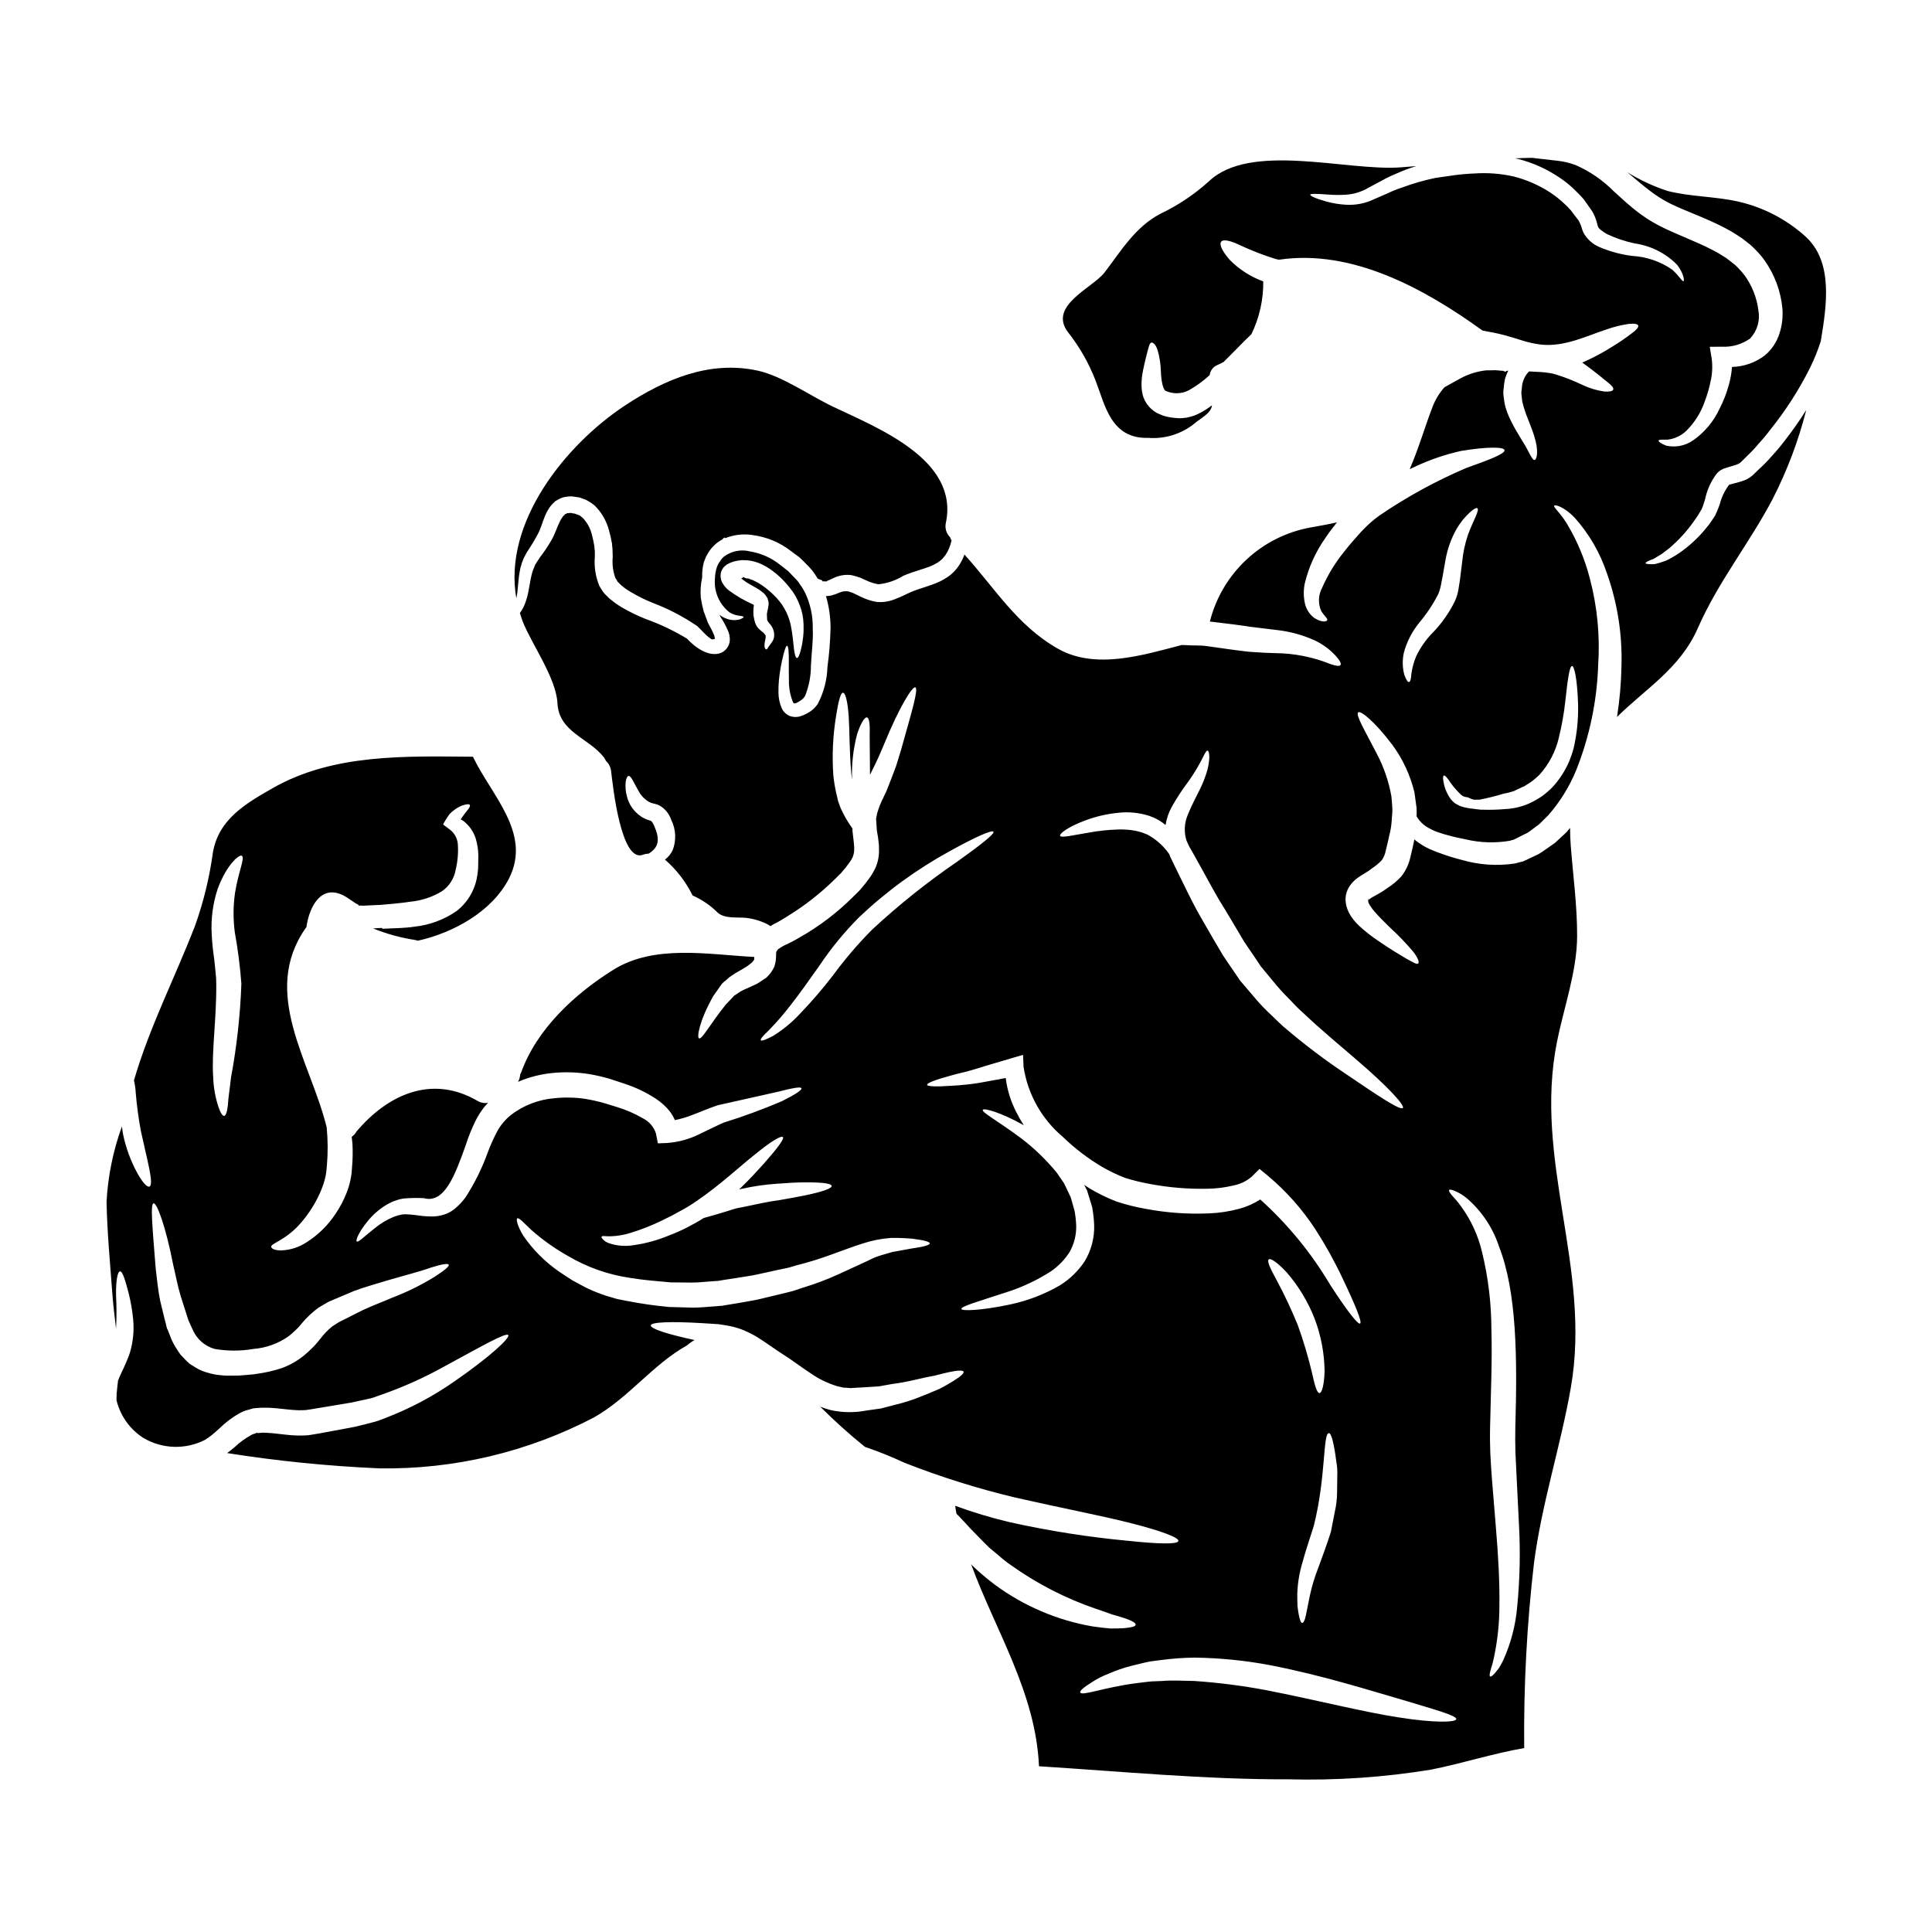 <?xml version="1.0" encoding="UTF-8"?>
<!-- Uploaded to: SVG Repo, www.svgrepo.com, Generator: SVG Repo Mixer Tools -->
<svg fill="#000000" width="800px" height="800px" version="1.1" viewBox="144 144 512 512" xmlns="http://www.w3.org/2000/svg">
 <g>
  <path d="m281.92 294.48c0.219-0.883 0.512-1.746 0.879-2.578 0.367-0.68 0.707-1.391 1.18-2.098 0.922-1.379 1.773-2.809 2.551-4.277 0.734-1.305 1.18-3.086 1.969-4.957 0.203-0.516 0.457-1.008 0.762-1.473 0.305-0.562 0.688-1.078 1.133-1.531l0.734-0.734c0.312-0.168 0.652-0.367 0.965-0.539l0.004-0.004c0.641-0.371 1.359-0.594 2.098-0.648 0.672-0.129 1.363-0.129 2.039 0l0.965 0.141 0.223 0.027h0.059l0.25 0.086 0.113 0.027 0.344 0.141 0.734 0.254 0.004 0.004c0.293 0.09 0.57 0.223 0.824 0.395 0.66 0.355 1.281 0.777 1.852 1.262 1.809 1.793 3.106 4.035 3.766 6.492 0.312 1.133 0.594 2.266 0.789 3.43l0.027 0.113 0.027 0.285v0.195l0.055 0.395 0.059 0.824 0.055 1.871v-0.004c-0.184 1.879 0.047 3.773 0.684 5.555 0.094 0.18 0.207 0.348 0.336 0.504l0.141 0.285 0.086 0.113h-0.055l1.18 1.18 1.105 0.852c0.395 0.25 0.879 0.535 1.305 0.82h0.004c1.84 1.098 3.762 2.055 5.75 2.859 4.148 1.57 8.102 3.621 11.773 6.113l0.082 0.059 0.059 0.055c1.305 1.246 2.066 2.18 2.977 2.891 1.047 0.789 0.789 0.594 1.641 0.453h0.039c-0.047-0.297-0.113-0.59-0.199-0.879-0.426-1.055-0.93-2.074-1.5-3.059l-0.109-0.227-0.113-0.223-0.004-0.055-0.059-0.082-0.141-0.426-0.312-0.824-0.594-1.617v0.004c-0.309-1.168-0.555-2.352-0.734-3.543-0.16-1.797-0.035-3.602 0.363-5.359-0.047-1.344 0.098-2.688 0.426-3.992l0.457-1.18 0.055-0.141c0.027-0.086-0.055 0.082 0.086-0.199l0.027-0.055 0.141-0.227 0.254-0.453 0.004-0.008c0.422-0.77 0.953-1.473 1.574-2.094 0.641-0.668 1.387-1.223 2.207-1.645 0.395-0.426 0.652-0.621 0.789-0.566 0.027 0.027 0.027 0.113 0.055 0.168 2.289-0.93 4.785-1.223 7.227-0.848 3.762 0.477 7.328 1.969 10.312 4.309 0.707 0.508 1.418 1.047 2.125 1.574 0.734 0.648 1.445 1.418 2.18 2.152 0.738 0.715 1.398 1.508 1.969 2.363 0.227 0.395 0.512 0.789 0.762 1.18 0.285 0.109 0.566 0.223 0.883 0.34l0.285 0.113 0.055 0.312 0.055-0.086 0.789 0.031c0.371 0.109 0.254-0.113 0.371-0.113 0-0.027 0.109-0.027 0.312-0.141 0.312-0.113 0.852-0.371 1.387-0.625l-0.004-0.004c1.465-0.711 3.106-0.984 4.723-0.789 0.801 0.176 1.59 0.402 2.359 0.68 0.566 0.25 1.18 0.535 1.758 0.789h0.004c0.977 0.461 2.016 0.785 3.086 0.965 2.352-0.25 4.617-1.023 6.633-2.269 2.949-1.273 5.781-1.844 7.82-2.805 0.48-0.285 0.992-0.508 1.418-0.789h-0.004c0.398-0.289 0.777-0.602 1.137-0.934 0.254-0.395 0.648-0.734 0.852-1.105h-0.004c0.32-0.484 0.598-0.996 0.82-1.527 0.305-0.707 0.543-1.438 0.707-2.188-0.164-0.266-0.297-0.551-0.395-0.848-1.023-1.008-1.445-2.484-1.105-3.883 3.457-16.66-17.91-24.988-29.98-30.746-6.062-2.891-13.43-8.102-19.859-9.516-12.781-2.805-24.707 2.293-35.305 9.293-15.695 10.398-32.242 30.941-28.703 51.004 0.57-2.406 0.344-4.699 1.098-8.047z"/>
  <path d="m622.38 206.59c-5.043-4.523-11.16-7.684-17.766-9.18-6.231-1.391-12.52-1.246-18.699-2.805-3.754-1.238-7.352-2.91-10.711-4.988l0.426 0.34c1.816 1.531 3.57 3.035 5.383 4.422 1.762 1.387 3.66 2.594 5.668 3.602 4.305 2.094 9.234 3.711 14.336 6.371 1.027 0.523 2.031 1.102 3.004 1.73l1.531 0.992c0.48 0.34 0.824 0.648 1.246 0.961l1.215 0.965c0.68 0.621 0.938 0.906 1.418 1.391 0.824 0.844 1.586 1.754 2.266 2.719 2.602 3.703 4.203 8.02 4.648 12.523 0.199 2.277-0.062 4.57-0.766 6.742-0.711 2.269-2.059 4.285-3.883 5.809-2.504 1.914-5.547 2.984-8.695 3.059-0.121 1.621-0.406 3.227-0.852 4.793-0.59 2.164-1.406 4.266-2.438 6.262-1.551 3.363-3.965 6.258-6.996 8.387-2.078 1.449-4.668 1.965-7.141 1.418-1.445-0.539-2.07-1.105-2.043-1.336 0.059-0.312 0.938-0.25 2.383-0.25 1.844-0.223 3.574-1.023 4.93-2.297 2.203-2.172 3.879-4.816 4.902-7.738 0.691-1.812 1.234-3.68 1.617-5.582 0.43-1.938 0.512-3.934 0.25-5.902l-0.508-3.09 3.312-0.027h0.004c2.652 0.121 5.269-0.656 7.422-2.211 1.852-2.008 2.648-4.769 2.152-7.453-0.426-3.336-1.684-6.512-3.652-9.238-0.52-0.672-1.078-1.316-1.672-1.926-0.254-0.25-0.734-0.707-0.789-0.789l-1.215-0.965c-0.395-0.285-0.824-0.648-1.18-0.906l-1.133-0.707h-0.004c-0.781-0.512-1.594-0.977-2.434-1.391-4.394-2.32-9.379-4.023-14.109-6.43h-0.004c-2.394-1.234-4.656-2.715-6.742-4.422-2.012-1.613-3.769-3.285-5.469-4.816h0.004c-2.836-2.859-6.184-5.168-9.863-6.801-1.629-0.648-3.344-1.062-5.086-1.234-1.898-0.227-3.738-0.426-5.469-0.625-0.395-0.055-0.738-0.082-1.105-0.141-1.531 0.031-3.062 0.059-4.59 0.141 0.25 0.059 0.508 0.086 0.762 0.141h0.004c3.902 0.988 7.606 2.644 10.949 4.891 1.656 1.078 3.188 2.344 4.562 3.766 0.691 0.656 1.348 1.348 1.969 2.07l1.617 2.293v0.004c0.293 0.398 0.57 0.812 0.82 1.242 0.195 0.426 0.34 0.652 0.566 1.219 0.453 1.105 0.566 2.012 0.734 2.383 0.141 0.594 1.102 1.305 2.465 2.094h0.004c2.324 1.086 4.769 1.906 7.281 2.438 4.266 0.609 8.219 2.598 11.246 5.668 1.898 2.496 1.898 4.277 1.699 4.328-0.395 0.168-1.078-1.336-3.031-3.062h0.004c-3.133-2.16-6.801-3.414-10.602-3.625-2.961-0.375-5.859-1.156-8.609-2.324-1.852-0.766-3.383-2.144-4.332-3.91-0.453-1.105-0.566-1.844-0.789-2.211h0.004c-0.145-0.352-0.316-0.691-0.512-1.02-0.055-0.082-0.426-0.535-0.621-0.789-0.453-0.625-0.906-1.219-1.391-1.844v0.004c-0.527-0.598-1.086-1.164-1.672-1.699-1.168-1.109-2.426-2.117-3.769-3.004-2.973-1.938-6.246-3.375-9.688-4.25-3.457-0.781-7.008-1.047-10.543-0.789-1.699 0.059-3.598 0.227-5.242 0.457-1.645 0.227-3.312 0.48-4.93 0.707h0.004c-2.992 0.617-5.926 1.457-8.785 2.519-1.352 0.43-2.664 0.957-3.938 1.574-1.242 0.539-2.465 1.078-3.625 1.574-2.285 1.094-4.812 1.59-7.34 1.445-1.812-0.094-3.609-0.387-5.356-0.879-2.805-0.789-4.223-1.477-4.168-1.785 0.055-0.312 1.699-0.254 4.481-0.055 1.656 0.148 3.324 0.164 4.988 0.055 2.066-0.129 4.074-0.742 5.863-1.789 1.133-0.621 2.32-1.242 3.543-1.898v0.004c1.289-0.727 2.621-1.371 3.996-1.926 1.699-0.773 3.449-1.434 5.242-1.969l-4.25 0.34c-14.281 1.02-39.781-6.828-50.805 3.769h-0.004c-3.84 3.461-8.164 6.344-12.836 8.559-6.691 3.57-10.285 9.719-14.734 15.527-3.172 4.137-15.129 8.812-9.609 15.926h0.004c3.012 3.832 5.438 8.09 7.199 12.633 2.578 6.66 4.082 15.555 14.023 15.273 4.402 0.324 8.762-1.031 12.203-3.797 1.727-1.504 4.422-2.691 4.648-4.844-0.957 0.734-1.973 1.395-3.035 1.969-0.512 0.273-1.039 0.52-1.574 0.734-0.668 0.227-1.348 0.418-2.039 0.566l-1.305 0.141-0.539 0.027h-0.195l-0.371-0.027-0.762-0.059c-1.059-0.09-2.102-0.289-3.117-0.594-0.566-0.223-1.105-0.453-1.645-0.707-0.547-0.316-1.059-0.684-1.527-1.105-0.914-0.836-1.613-1.875-2.043-3.031-0.305-0.934-0.477-1.906-0.508-2.891-0.039-1.426 0.094-2.852 0.391-4.25 0.48-2.363 0.934-4.109 1.242-5.242 0.312-1.133 0.512-2.125 1.023-2.152 0.426-0.027 1.047 0.453 1.555 1.871l0.004-0.004c0.559 1.891 0.867 3.844 0.91 5.812 0.082 2.238 0.508 4.988 1.418 5.184h-0.004c1.938 0.828 4.141 0.746 6.008-0.227 1.988-1.121 3.836-2.473 5.512-4.023 0.156-1.246 0.996-2.297 2.18-2.723 0.508-0.223 1.02-0.48 1.5-0.734 1.273-1.273 2.469-2.465 3.488-3.512 1.613-1.645 2.918-2.977 3.883-3.852h-0.004c2.125-4.359 3.203-9.152 3.148-14.004-3.379-1.23-6.438-3.203-8.953-5.777-1.898-2.211-2.754-3.969-2.207-4.723s2.465-0.312 5.117 0.961h-0.004c3.023 1.406 6.141 2.609 9.32 3.602 0.285 0.082 0.594 0.141 0.879 0.195 19.469-2.891 38.621 7.707 53.977 18.785 1.785 0.312 3.769 0.68 5.668 1.18 0.789 0.227 1.613 0.457 2.465 0.707s1.699 0.512 2.551 0.789v0.004c1.543 0.48 3.121 0.82 4.723 1.02 6.348 0.707 12.441-2.41 17.32-3.969 1.938-0.699 3.941-1.199 5.981-1.5 1.473-0.141 2.363-0.031 2.519 0.426s-0.395 1.102-1.574 1.969h-0.004c-1.562 1.211-3.188 2.336-4.871 3.367-2.559 1.648-5.238 3.098-8.02 4.332-0.117 0.055-0.242 0.105-0.367 0.141 0.965 0.676 1.844 1.332 2.578 1.898 1.902 1.445 3.117 2.496 4.195 3.34 1.078 0.848 1.613 1.477 1.445 1.93-0.168 0.453-0.965 0.594-2.363 0.512-1.961-0.281-3.871-0.855-5.664-1.699-2.305-1.098-4.68-2.035-7.113-2.809-0.637-0.211-1.297-0.355-1.965-0.426l-0.992-0.141-1.078-0.086-3.086-0.168c-0.543 0.488-0.977 1.086-1.277 1.754l-0.254 0.598-0.285 0.934c-0.082 0.496-0.141 1-0.168 1.504-0.109 0.539-0.121 1.098-0.027 1.641 0.082 0.539 0.082 1.078 0.195 1.617 0.254 1.098 0.574 2.176 0.965 3.227 0.762 2.07 1.672 4.109 2.207 5.922 1.246 3.938 0.652 6.121 0.113 6.262-0.707 0.195-1.473-2.211-3.199-4.902-0.91-1.527-2.043-3.254-3.176-5.582v0.004c-0.605-1.238-1.098-2.527-1.473-3.856-0.168-0.754-0.293-1.523-0.371-2.293-0.137-0.797-0.137-1.613 0-2.41 0.051-0.859 0.176-1.711 0.371-2.551l0.34-0.961 0.484-1.105-0.426 0.055-0.312 0.227c-0.059 0-0.68-0.254-0.68-0.254-0.824 0-1.754-0.195-2.41-0.141-0.652 0.055-1.332 0-1.969 0.027h0.004c-2.328 0.238-4.59 0.922-6.66 2.012-1.812 0.965-3.312 1.871-4.477 2.496-1.32 1.492-2.367 3.211-3.09 5.07-2.125 5.512-3.738 11.195-6.094 16.605 0.566-0.254 1.105-0.539 1.645-0.762v-0.004c3.82-1.777 7.82-3.137 11.934-4.055 7.055-1.18 11.414-1.074 11.559-0.223 0.141 0.961-3.914 2.519-10.203 4.758-8.031 3.43-15.707 7.633-22.922 12.551-1.824 1.316-3.504 2.816-5.016 4.477-1.574 1.73-3.059 3.461-4.394 5.16h0.004c-2.352 2.902-4.305 6.106-5.809 9.523-1.031 1.898-1.125 4.168-0.254 6.144 0.734 1.273 1.871 2.066 1.574 2.492-0.168 0.312-1.305 0.707-3.43-0.648-1.223-0.926-2.082-2.25-2.434-3.742-0.422-1.812-0.43-3.695-0.031-5.512 1.039-4.234 2.852-8.238 5.356-11.809 0.938-1.418 2.012-2.832 3.148-4.25-2.238 0.508-4.59 0.934-7.027 1.359-6.367 1.156-12.27 4.125-16.996 8.547s-8.082 10.109-9.664 16.387h0.113c1.969 0.227 3.996 0.484 6.062 0.738l3.117 0.426c0.965 0.141 1.898 0.312 2.863 0.395 1.957 0.227 3.828 0.457 5.609 0.68h-0.004c3.445 0.383 6.812 1.297 9.973 2.723 2.137 0.992 4.051 2.398 5.641 4.137 1.047 1.18 1.504 2.012 1.246 2.41-0.254 0.398-1.18 0.254-2.691-0.254l0.004-0.004c-4.68-1.879-9.668-2.859-14.707-2.891-1.785-0.027-3.684-0.141-5.727-0.285-0.988-0.027-2.066-0.195-3.113-0.312-1.047-0.113-2.016-0.254-3.035-0.395-2.066-0.285-4.109-0.566-6.062-0.852s-3.543-0.113-5.242-0.254c-0.512-0.027-0.965-0.055-1.473-0.055-10.539 2.754-22.98 6.602-32.871 0.965-10.824-6.148-16.715-16.094-24.766-24.965l-0.086 0.344h0.004c-0.246 0.625-0.543 1.234-0.879 1.816-0.801 1.453-1.914 2.707-3.258 3.68-0.656 0.445-1.34 0.852-2.039 1.219-2.863 1.363-5.582 1.898-7.902 2.918-1.336 0.566-2.438 1.219-3.996 1.785-1.609 0.703-3.371 0.988-5.117 0.824-1.551-0.277-3.051-0.781-4.453-1.504-0.594-0.285-1.18-0.566-1.754-0.852-0.34-0.141-0.824-0.254-1.219-0.426h-0.004c-0.785-0.133-1.59-0.031-2.32 0.285-0.609 0.27-1.234 0.496-1.871 0.68-0.574 0.191-1.18 0.277-1.785 0.258 0.812 2.75 1.223 5.602 1.219 8.469-0.078 3.461-0.352 6.914-0.82 10.344-0.105 3.402-0.977 6.734-2.551 9.746-0.539 0.824-1.242 1.531-2.066 2.07-0.684 0.453-1.414 0.824-2.184 1.105-1.016 0.406-2.144 0.426-3.176 0.055-0.98-0.402-1.766-1.176-2.18-2.152-0.535-1.273-0.816-2.641-0.824-4.023-0.02-1.094 0.02-2.191 0.117-3.285 0.168-1.688 0.434-3.359 0.785-5.019 0.594-2.719 1.074-4.137 1.359-4.137 0.371 0.031 0.512 1.617 0.484 4.328 0 1.359-0.031 3.004 0.027 4.898v0.004c-0.027 1.941 0.328 3.867 1.047 5.668 0.195 0.34 0.371 0.426 0.395 0.395 0.238-0.02 0.469-0.086 0.68-0.199 0.48-0.238 0.934-0.523 1.359-0.852 0.336-0.273 0.617-0.609 0.82-0.992 1.016-2.543 1.535-5.254 1.531-7.988 0.141-3.371 0.648-6.547 0.48-9.887v-0.004c0.066-3.281-0.641-6.535-2.066-9.492-0.355-0.73-0.781-1.422-1.273-2.066-0.418-0.68-0.922-1.301-1.504-1.844-0.539-0.566-1.047-1.133-1.613-1.699-0.707-0.539-1.418-1.105-2.098-1.645h-0.004c-2.332-1.891-5.113-3.137-8.074-3.625-2.394-0.609-4.938-0.098-6.914 1.391-0.398 0.348-0.742 0.758-1.02 1.215l-0.285 0.426-0.141 0.199c-0.031 0.082-0.371 0.789-0.371 0.789h0.004c-0.344 1.023-0.535 2.09-0.566 3.172-0.312 3.445 1.137 6.812 3.852 8.953 1.969 1.219 3.738 0.789 3.738 1.246 0.031 0.168-0.34 0.371-1.02 0.621l0.004 0.004c-1.164 0.309-2.394 0.238-3.512-0.199-0.668-0.23-1.293-0.574-1.844-1.02 0.027 0.055 0.195 0.453 0.195 0.453h0.004c0.031 0.07 0.07 0.137 0.113 0.199 0.73 1.105 1.367 2.269 1.895 3.484 0.398 0.863 0.574 1.809 0.512 2.758-0.133 1.363-0.973 2.559-2.211 3.148-3.172 1.363-6.969-1.359-9.055-3.652-0.031 0-0.031-0.031-0.059-0.059h0.004c-3.465-2.102-7.129-3.848-10.941-5.211-2.211-0.875-4.352-1.918-6.402-3.117-0.535-0.344-1.074-0.652-1.613-1.051l-1.672-1.305-1.242-1.246-0.059-0.082-0.195-0.227-0.227-0.312-0.312-0.48c-0.195-0.344-0.426-0.652-0.594-0.992h-0.004c-0.992-2.434-1.398-5.062-1.184-7.68v-1.445l-0.141-1.445c-0.16-0.984-0.367-1.957-0.625-2.922-0.387-1.652-1.199-3.18-2.363-4.418-0.254-0.312-0.453-0.312-0.625-0.539-0.141-0.137-0.316-0.234-0.508-0.285l-0.707-0.254-0.34-0.141h-0.113l-0.512-0.082v-0.004c-0.301-0.102-0.625-0.117-0.934-0.055-0.254 0.027-0.539 0-0.68 0.168v0.004c-0.102 0.047-0.203 0.082-0.312 0.109l-0.285 0.316v-0.004c-0.254 0.195-0.457 0.449-0.598 0.738-0.223 0.309-0.41 0.641-0.566 0.992-0.762 1.531-1.242 3.285-2.293 5.043-0.871 1.492-1.836 2.93-2.891 4.305-0.453 0.625-0.852 1.336-1.273 1.969-0.223 0.426-0.453 1.18-0.707 1.73-0.762 2.406-0.965 5.609-1.727 7.762h-0.004c-0.344 1.203-0.902 2.336-1.645 3.344 0.227 0.738 0.426 1.477 0.707 2.184 2.363 6.035 8.871 14.988 9.238 21.73 0.395 7.707 8.246 9.156 12.301 14.34 0.207 0.309 0.398 0.629 0.566 0.961 0.773 0.723 1.258 1.703 1.359 2.758 0.453 3.797 2.606 24.34 8.441 22.102 0.48-0.184 0.988-0.277 1.504-0.285 2.363-1.5 3.199-3.34 1.574-7.086-0.184-0.547-0.461-1.055-0.824-1.504 0-0.027-0.223-0.082-0.34-0.168l-0.789-0.254c-0.367-0.141-0.762-0.34-1.102-0.508h0.004c-0.254-0.125-0.492-0.281-0.707-0.457-1.82-1.258-3.102-3.148-3.602-5.301-0.34-1.273-0.438-2.598-0.285-3.906 0.172-0.879 0.426-1.363 0.738-1.418 0.676-0.086 1.359 1.781 2.688 4.051h0.004c0.625 1.191 1.582 2.172 2.754 2.832 0.191 0.109 0.391 0.203 0.594 0.285 0.117 0 0.234 0.031 0.34 0.086l0.707 0.168c0.41 0.102 0.809 0.254 1.184 0.453 1.43 0.836 2.508 2.168 3.031 3.742 1.25 2.488 1.402 5.383 0.426 7.988-0.469 1.016-1.18 1.902-2.07 2.578 3.047 2.644 5.535 5.871 7.312 9.492 2.496 1.105 4.766 2.66 6.691 4.59 1.902 1.617 5.019 1.133 7.34 1.336h0.004c2.055 0.223 4.059 0.816 5.902 1.754 0.246 0.137 0.48 0.289 0.707 0.453 0.285-0.168 0.566-0.34 0.824-0.508 1.191-0.586 2.344-1.242 3.457-1.969 0.031-0.027 0.254-0.168 0.254-0.168 4.582-2.801 8.82-6.125 12.637-9.906l1.02-1.02 0.512-0.48 0.086-0.113 0.223-0.285c0.621-0.664 1.188-1.375 1.699-2.125 0.438-0.547 0.812-1.148 1.109-1.781 0.199-0.527 0.324-1.082 0.363-1.648v-1.02l-0.109-1.246-0.344-2.977v-0.621c-1.23-1.699-2.285-3.523-3.148-5.438-0.254-0.652-0.453-1.246-0.68-1.898l-0.508-2.211c-0.336-1.508-0.582-3.031-0.734-4.562-0.367-5.203-0.129-10.434 0.707-15.582 0.594-3.824 1.18-6.297 1.844-6.297 0.66 0 1.27 2.41 1.527 6.402 0.254 3.996 0.172 9.352 0.68 15.02 0.086 0.566 0.141 1.105 0.195 1.641v-0.141c-0.129-4.012 0.32-8.02 1.336-11.898 0.965-3.004 2.039-4.648 2.633-4.481 0.68 0.199 0.789 2.098 0.707 4.988 0.027 2.664 0.059 6.262 0.086 10.234 0.082-0.195 0.195-0.395 0.285-0.594 0.68-1.363 1.332-2.691 1.926-3.996 0.594-1.305 1.078-2.496 1.574-3.656 3.914-9.578 7.477-15.387 8.246-14.93 0.852 0.48-0.965 6.43-3.824 16.629-0.395 1.305-0.789 2.637-1.242 4.055-0.484 1.359-1.023 2.719-1.574 4.164-0.285 0.707-0.566 1.445-0.852 2.18l-0.223 0.539-0.34 0.707-0.512 1.078-0.004 0.004c-0.648 1.297-1.176 2.652-1.574 4.047-0.035 0.258-0.082 0.512-0.141 0.766-0.027 0.316-0.199 0.426-0.113 0.938 0.055 0.852 0.113 1.672 0.168 2.523v0.168l0.059 0.34 0.109 0.68c0.086 0.48 0.172 0.906 0.227 1.445l0.168 1.531 0.027 1.754h0.004c-0.027 1.332-0.293 2.644-0.785 3.883-0.48 1.125-1.09 2.191-1.816 3.176-0.613 0.863-1.27 1.695-1.969 2.488l-0.621 0.734-0.539 0.539-1.133 1.105v0.004c-4.238 4.238-9.035 7.879-14.254 10.824-1.25 0.75-2.547 1.422-3.879 2.012-0.457 0.238-0.902 0.5-1.332 0.785-0.199 0.141-0.141 0.141-0.285 0.168-0.141 0.027-0.371 0.48-0.539 0.68-0.027 0-0.086 0.055-0.113 0.312v0.004c0.004 0.738-0.035 1.473-0.113 2.207-0.078 0.535-0.211 1.062-0.395 1.574-0.27 0.562-0.582 1.102-0.934 1.617l-0.621 0.707-0.172 0.168v0.004c-0.098 0.117-0.199 0.23-0.312 0.34l-0.195 0.141-0.484 0.312c-0.621 0.426-1.242 0.852-1.871 1.219-0.566 0.254-1.133 0.539-1.699 0.789-1.133 0.535-1.699 0.707-2.606 1.215-0.453 0.285-0.879 0.594-1.332 0.879l-0.316 0.227-0.109 0.055-0.395 0.453-1.816 1.902c-4.25 5.324-6.297 9.32-7.086 8.922-0.566-0.25 0.031-4.562 3.824-11.25 0.566-0.789 1.133-1.613 1.758-2.492l0.48-0.652 0.055-0.082 0.285-0.285 0.172-0.168 0.312-0.227c0.367-0.34 0.789-0.707 1.18-1.047l0.008-0.004c1.035-0.738 2.113-1.41 3.234-2.012 0.453-0.285 0.934-0.566 1.418-0.852l1.105-0.852 0.25-0.199c0.027-0.027 0.594-0.762 0.594-0.762s-0.055-0.059-0.055-0.086 0.027-0.141 0.027-0.254v-0.34c-12.352-0.652-26.52-3.402-37.426 3.457-10.176 6.375-20.203 15.641-24.34 27.16-0.086 0.195-0.168 0.34-0.254 0.508l-0.004-0.004c-0.035 0.691-0.227 1.367-0.566 1.969 2.852-1.223 5.867-2.004 8.953-2.32 3.371-0.355 6.773-0.25 10.117 0.309 1.621 0.285 3.231 0.656 4.816 1.105 1.418 0.453 2.828 0.879 4.277 1.391 2.949 0.957 5.762 2.301 8.359 3.996 1.406 0.918 2.66 2.055 3.711 3.367 0.527 0.715 0.973 1.488 1.332 2.301 1.52-0.301 3.008-0.738 4.449-1.309 2.238-0.82 4.449-1.812 6.769-2.578l0.141-0.055c6.773-1.504 12.273-2.754 16.066-3.598 3.738-0.965 5.922-1.363 6.121-0.91 0.195 0.453-1.641 1.672-5.242 3.461-5.039 2.148-10.184 4.039-15.414 5.664-1.898 0.824-3.996 1.93-6.375 3.035-2.703 1.348-5.644 2.152-8.66 2.359l-2.363 0.086-0.512-2.609 0.004 0.004c-0.562-1.754-1.809-3.207-3.457-4.023-2.203-1.285-4.555-2.305-7-3.031-1.305-0.426-2.691-0.824-4.109-1.246-1.242-0.312-2.606-0.621-3.969-0.852h0.004c-2.766-0.422-5.574-0.488-8.355-0.199-4.203 0.34-8.219 1.883-11.562 4.449-0.742 0.605-1.426 1.277-2.043 2.012-0.605 0.715-1.133 1.496-1.574 2.32-0.98 1.84-1.832 3.742-2.551 5.695-1.469 4.055-3.379 7.93-5.695 11.566-0.641 0.926-1.379 1.781-2.207 2.547-0.469 0.465-0.98 0.883-1.531 1.246-0.594 0.395-0.879 0.453-1.305 0.707v0.004c-1.133 0.473-2.34 0.738-3.566 0.785-0.957 0.023-1.914-0.016-2.863-0.113-1.727-0.227-3.172-0.426-4.328-0.453-0.574-0.031-1.145 0.023-1.699 0.168l-0.512 0.113v0.004c-0.059 0.008-0.113 0.027-0.168 0.055l-0.199 0.059-0.762 0.25h-0.004c-1.898 0.785-3.668 1.855-5.242 3.176-2.754 2.152-4.164 3.684-4.59 3.371-0.312-0.223 0.34-2.234 2.777-5.242 1.5-1.891 3.344-3.481 5.441-4.672l1.02-0.512 0.285-0.141 0.312-0.113 0.512-0.168-0.004-0.004c0.801-0.309 1.641-0.496 2.492-0.566 1.648-0.129 3.309-0.148 4.961-0.055 5.512 1.527 8.301-6.297 11.137-14.195l-0.004-0.004c0.711-2.215 1.586-4.375 2.621-6.457 0.625-1.207 1.355-2.352 2.18-3.43 0.34-0.395 0.68-0.789 1.047-1.18-0.965 0.16-1.961-0.027-2.801-0.535-12.07-7.004-23.719-1.699-32.047 8.133-0.309 0.562-0.746 1.047-1.273 1.414 0.055 0.566 0.141 1.102 0.195 1.699v0.004c0.121 2.152 0.082 4.309-0.113 6.457l-0.113 1.531c-0.109 0.82-0.223 1.273-0.34 1.926-0.242 1.133-0.582 2.242-1.02 3.312-0.77 1.957-1.758 3.82-2.949 5.555-1.953 2.949-4.5 5.457-7.477 7.367-2.055 1.391-4.465 2.168-6.945 2.242-1.727 0-2.496-0.512-2.578-0.938s0.879-0.906 2.098-1.613c1.66-0.945 3.195-2.098 4.562-3.43 2.004-2.055 3.719-4.371 5.098-6.883 0.812-1.461 1.496-2.988 2.043-4.562 0.27-0.789 0.484-1.594 0.648-2.41l0.172-1.105 0.141-1.531h0.004c0.293-3.387 0.273-6.789-0.059-10.172-4.305-17.457-17.625-35.645-5.512-52.844 0.027-0.059 0.082-0.086 0.141-0.141 0.055-0.395 0.109-0.734 0.195-1.18 1.133-5.586 4.535-10.457 10.426-6.801 1.133 0.707 2.18 1.5 2.949 1.926 0.027-0.48 0.027-0.707 0.027 0 0.086 0.031 0.195 0.113 0.227 0.113 0.109 0.059 0.109-0.027 0 0.254h0.004c0.168-0.039 0.336-0.07 0.508-0.086 0.555 0.074 1.117 0.074 1.672 0l3.684-0.168c2.66-0.223 5.352-0.453 7.961-0.852h0.004c2.926-0.293 5.75-1.234 8.266-2.758 1.945-1.344 3.262-3.418 3.652-5.75 0.543-2.281 0.727-4.633 0.539-6.969-0.199-1.539-1.043-2.922-2.324-3.801l-1.574-1.18 0.594-1.051c0.371-0.621 0.762-1.18 1.133-1.699h0.004c0.371-0.398 0.777-0.758 1.219-1.074 0.637-0.48 1.332-0.875 2.066-1.184 1.18-0.395 1.871-0.453 2.07-0.168s-0.172 0.91-0.938 1.785c-0.395 0.566-0.992 1.273-1.473 2.039 0.633 0.32 1.195 0.754 1.672 1.277 1.078 1.074 1.875 2.398 2.324 3.852 0.434 1.465 0.664 2.981 0.68 4.508 0 0.734-0.031 1.5-0.031 2.266l-0.027 1.074c-0.027 0.227 0 0.227-0.055 0.652l-0.086 0.621v0.004c-0.41 3.969-2.418 7.598-5.566 10.047-3.301 2.281-7.117 3.699-11.105 4.137-3.004 0.453-5.836 0.395-8.5 0.566l-0.168-0.227c-0.824 0-1.531 0.086-2.32 0.141h-0.004c3.535 1.434 7.223 2.449 10.992 3.031 0.297 0.051 0.59 0.117 0.879 0.203 9.352-2.07 19.68-7.738 24.141-16.531 6.039-11.957-4.644-21.875-9.578-32.215-17.91-0.141-36.977-0.824-52.957 8.266-7.172 4.078-14.426 8.246-15.953 17.086v-0.004c-0.902 6.617-2.484 13.121-4.723 19.41-5.324 13.777-12.098 26.891-16.203 41.027 0.262 1.109 0.422 2.234 0.48 3.371 0.277 3.352 0.727 6.688 1.344 9.992 1.645 7.68 3.574 14.227 2.266 14.766-0.621 0.227-1.812-1.105-3.172-3.516h0.004c-1.77-3.231-3.051-6.707-3.801-10.312-0.141-0.707-0.223-1.418-0.312-2.125h0.004c-2.336 6.43-3.711 13.172-4.078 20.008 0.168 8.074 0.934 16.137 1.527 24.195 0.227 3.117 0.625 6.262 0.992 9.406 0.156-2.957 0.156-5.914 0-8.871-0.055-3.91 0.395-6.234 1.051-6.316s1.387 2.293 2.32 5.902v0.004c0.551 2.227 0.941 4.488 1.16 6.773 0.289 2.973 0 5.977-0.848 8.84-1.074 3.199-2.363 5.324-3.172 7.477-0.059 0.512-0.086 1.051-0.168 1.574h-0.004c-0.152 1.156-0.23 2.324-0.227 3.488 0.027 0.195 0.086 0.367 0.141 0.594 1.07 3.891 3.531 7.25 6.918 9.449 4.996 2.992 11.184 3.207 16.375 0.566 0.602-0.375 1.18-0.777 1.738-1.215 0.648-0.539 1.332-1.105 2.066-1.785 1.609-1.598 3.43-2.973 5.41-4.086 0.602-0.336 1.238-0.602 1.902-0.789l1.02-0.285 0.508-0.141 0.113-0.059 0.426-0.031 0.195-0.027 1.574-0.113h1.93c2.465 0.113 4.562 0.457 6.547 0.598v-0.004c0.922 0.086 1.848 0.105 2.773 0.055 0.43-0.004 0.855-0.051 1.273-0.141l0.625-0.086 0.82-0.141c2.07-0.34 4.137-0.676 6.152-1.02l3.004-0.508 0.734-0.113c0.027 0 0.426-0.086 0.621-0.141l1.445-0.312c0.965-0.227 1.93-0.426 2.863-0.625 0.934-0.199 1.672-0.566 2.496-0.82 6.078-2.09 11.961-4.723 17.566-7.871 9.891-5.352 16.066-8.922 16.605-8.105 0.48 0.707-4.648 5.586-14.137 12.16h-0.004c-5.652 3.969-11.773 7.231-18.219 9.715-0.938 0.34-1.93 0.789-2.894 1.047-0.906 0.227-1.871 0.484-2.801 0.734l-1.445 0.344-0.824 0.223-0.734 0.141c-0.992 0.172-1.969 0.371-3.004 0.566-2.016 0.371-4.055 0.738-6.121 1.133l-1.73 0.285v0.004c-0.625 0.117-1.258 0.195-1.895 0.227-1.23 0.055-2.461 0.035-3.684-0.055-2.32-0.199-4.477-0.539-6.231-0.625l-1.219-0.055-1.574 0.113-0.086-0.141-0.195 0.141-0.48 0.168-0.004 0.004c-0.336 0.066-0.656 0.199-0.938 0.391-1.535 0.848-2.953 1.883-4.223 3.086-0.621 0.539-1.359 1.105-2.066 1.645 13.359 2.113 26.832 3.465 40.348 4.051 19.797 0.312 39.355-4.336 56.898-13.516 9.18-5.211 15.609-14.051 24.621-19.07 0.613-0.547 1.289-1.02 2.008-1.418-7.281-1.574-11.703-3.004-11.613-3.883 0.086-0.879 5.156-1.074 13.207-0.621 0.992 0.055 2.039 0.113 3.148 0.195 0.535 0.027 1.102 0.086 1.668 0.113 0.652 0.086 1.309 0.195 1.969 0.312v0.004c1.383 0.211 2.742 0.562 4.051 1.051 1.375 0.531 2.699 1.176 3.965 1.926 2.523 1.531 4.676 3.203 7.004 4.676 0.621 0.395 1.242 0.824 1.898 1.246 0.594 0.426 1.18 0.852 1.816 1.273 1.215 0.879 2.465 1.727 3.652 2.519l-0.004 0.004c2.141 1.492 4.5 2.641 7 3.398 0.566 0.141 1.133 0.254 1.699 0.395 0.594 0.027 1.18 0.055 1.727 0.113l0.426 0.027 0.059-0.055h0.254l1.02-0.059c0.68-0.027 1.332-0.082 2.012-0.113l3.883-0.25c1.16-0.199 2.293-0.395 3.375-0.598l-0.004-0.004c2.078-0.27 4.141-0.648 6.176-1.129 1.93-0.457 3.656-0.824 5.215-1.105 1.531-0.395 2.863-0.734 3.969-0.965 2.207-0.453 3.543-0.512 3.711-0.086 0.168 0.426-0.789 1.273-2.754 2.496-0.992 0.621-2.207 1.332-3.652 2.066-1.504 0.652-3.231 1.363-5.156 2.125-2.125 0.855-4.312 1.547-6.547 2.07-1.219 0.34-2.496 0.648-3.797 0.992-1.246 0.168-2.523 0.34-3.824 0.539-3.102 0.605-6.293 0.578-9.383-0.09-0.984-0.238-1.949-0.551-2.887-0.934 3.762 3.754 7.715 7.309 11.844 10.652 3.578 1.215 7.086 2.625 10.512 4.223 9.586 3.766 19.426 6.852 29.441 9.238 11.844 2.691 22.828 4.785 30.699 6.797 7.871 2.012 12.594 3.797 12.438 4.676-0.168 0.938-5.242 0.824-13.289-0.027h0.004c-10.547-0.984-21.023-2.633-31.367-4.93-4.922-1.156-9.766-2.613-14.508-4.359 0.113 0.68 0.195 1.391 0.34 2.098 1.309 1.305 2.523 2.66 3.887 4.137 1.613 1.613 3.086 3.199 4.785 4.844 0.91 0.734 1.816 1.5 2.754 2.293 0.906 0.824 1.871 1.582 2.887 2.269 6.973 4.992 14.637 8.934 22.75 11.699 1.574 0.508 2.949 1.02 4.223 1.473 1.336 0.371 2.465 0.707 3.402 1.02 1.871 0.652 2.863 1.219 2.805 1.699-0.055 0.48-1.18 0.734-3.148 0.906-0.965 0.059-2.184 0.086-3.543 0.086-1.418-0.113-3.035-0.312-4.816-0.566-9.281-1.621-18.066-5.363-25.668-10.938-2.156-1.609-4.211-3.348-6.148-5.211-0.109-0.09-0.203-0.195-0.285-0.309 6.516 17.734 17.113 33.973 17.992 53.531 21.961 1.391 43.977 3.516 65.992 3.461v-0.004c12.66 0.34 25.328-0.512 37.828-2.551 8.328-1.645 16.379-4.277 24.762-5.727-0.164-16.426 0.707-32.848 2.609-49.16 2.094-15.867 7.055-30.855 9.773-46.496 5.473-31.594-10-60.012-3.68-91.578 1.812-9.008 5.297-18.699 5.324-27.91 0.027-8.133-1.078-16.035-1.699-24.141-0.113-1.574-0.168-3.09-0.168-4.562-0.344 0.367-0.652 0.789-0.992 1.18-1.02 0.938-2.012 1.871-2.977 2.754-1.18 0.852-2.32 1.645-3.488 2.441-0.52 0.375-1.078 0.688-1.668 0.934l-1.574 0.734-0.789 0.395-0.395 0.168-0.195 0.086-0.086 0.055-0.285 0.113c-0.055 0.027-2.18 0.566-2.18 0.566v0.004c-4.719 0.707-9.531 0.375-14.109-0.965-2-0.504-3.973-1.117-5.906-1.84-0.992-0.312-1.754-0.707-2.606-1.047-0.969-0.434-1.891-0.961-2.754-1.574-0.449-0.293-0.875-0.613-1.273-0.965-0.027 0.141-0.059 0.312-0.086 0.484-0.285 1.305-0.566 2.719-0.965 4.246-0.406 1.836-1.215 3.559-2.363 5.047-1.109 1.211-2.379 2.269-3.769 3.148l-0.82 0.566c-0.324 0.234-0.668 0.453-1.02 0.648-0.652 0.395-1.273 0.707-1.758 0.992-1.02 0.484-1.418 1.078-1.305 0.789 0.027-0.113-0.113-0.371-0.113 0.113l-0.027 0.453c0.055 0.195 0.113 0.312 0.141 0.453v-0.004c0.434 0.781 0.945 1.512 1.531 2.184 1.273 1.477 2.691 2.863 3.996 4.137 2.191 2 4.254 4.141 6.176 6.402 1.418 1.758 1.758 3.004 1.391 3.258-0.371 0.254-1.391-0.34-3.117-1.305-1.754-1.047-4.328-2.551-7.449-4.723l-0.004 0.004c-1.781-1.191-3.469-2.519-5.047-3.969-4.59-4.277-5.215-9.805 0.453-13.316 0.539-0.344 1.078-0.652 1.613-0.992 0.227-0.141 0.453-0.285 0.652-0.426l0.789-0.594c0.906-0.598 1.738-1.301 2.484-2.09 0.52-0.758 0.875-1.617 1.047-2.523 0.312-1.18 0.594-2.519 0.906-3.91v0.004c0.328-1.234 0.547-2.496 0.652-3.769 0.027-1.133 0.227-2.234 0.195-3.34-0.031-1.105-0.168-2.238-0.25-3.312v-0.004c-0.688-3.949-1.988-7.762-3.856-11.309-3.285-6.375-5.754-10.426-4.934-11.02 0.652-0.484 4.328 2.383 8.98 8.559l0.004-0.004c2.797 3.785 4.805 8.09 5.906 12.668 0.172 1.359 0.371 2.754 0.566 4.164 0.031 0.707 0.031 1.445 0 2.18 0.762 1.305 1.871 2.375 3.203 3.09 0.621 0.352 1.266 0.664 1.926 0.938 0.852 0.25 1.758 0.621 2.578 0.82 1.672 0.484 3.488 0.91 5.383 1.273 3.793 0.883 7.719 1.008 11.562 0.367l1.18-0.34 1.332-0.68 1.574-0.789-0.004 0.004c0.508-0.207 0.984-0.492 1.406-0.84l2.383-1.781c0.789-0.789 1.574-1.574 2.363-2.328h-0.004c3.121-3.559 5.629-7.606 7.426-11.984 3.516-8.832 5.481-18.207 5.809-27.711 0.527-7.766-0.215-15.566-2.207-23.09-1.309-5.082-3.344-9.949-6.039-14.453-1.926-3.148-3.652-4.359-3.398-4.816 0.141-0.367 2.578 0.199 5.441 3.203 3.793 4.246 6.684 9.219 8.496 14.617 2.824 7.934 4.144 16.32 3.887 24.738-0.082 4.496-0.477 8.984-1.18 13.43 7.652-7.566 16.773-12.891 21.453-23.617 5.356-12.203 13.602-22.383 19.777-34.113h-0.004c3.852-7.512 6.844-15.434 8.926-23.617-1.762 2.797-3.66 5.504-5.691 8.105-1.047 1.387-2.164 2.723-3.348 3.996-1.082 1.266-2.246 2.457-3.484 3.57-0.566 0.566-1.133 1.105-1.699 1.645-0.844 0.734-1.84 1.273-2.918 1.574-0.852 0.285-1.672 0.48-2.32 0.648-0.371 0.086-0.625 0.172-0.852 0.227-0.027 0.027-0.086 0.027-0.141 0.055l-0.004 0.004c-1.164 1.535-2 3.289-2.465 5.16-0.172 0.48-0.395 1.074-0.625 1.641-0.113 0.285-0.223 0.48-0.34 0.734l-0.141 0.344-0.086 0.168-0.141 0.285-0.055 0.082c-0.625 0.883-1.18 1.816-1.844 2.582-2.156 2.766-4.723 5.176-7.617 7.156-1.102 0.742-2.254 1.398-3.453 1.969-0.969 0.355-1.949 0.656-2.949 0.902-1.527 0.059-2.363-0.027-2.406-0.254-0.043-0.227 0.707-0.648 2.152-1.16 0.594-0.367 1.332-0.824 2.207-1.332 0.789-0.68 1.816-1.273 2.777-2.238h0.004c2.383-2.148 4.484-4.586 6.262-7.254 0.566-0.734 0.961-1.574 1.473-2.363l0.055-0.141 0.141-0.371c0.109-0.227 0.195-0.465 0.258-0.707 0.141-0.426 0.285-0.879 0.426-1.332 0.5-2.43 1.523-4.723 3.004-6.719 0.289-0.367 0.633-0.691 1.02-0.961l0.84-0.449c0.457-0.168 0.91-0.312 1.309-0.426 0.762-0.227 1.445-0.395 2.039-0.625v-0.004c0.426-0.117 0.828-0.32 1.18-0.594 0.566-0.566 1.133-1.105 1.699-1.672 1.145-1.09 2.223-2.242 3.231-3.457 1.086-1.172 2.106-2.402 3.059-3.684 4.027-5.019 7.516-10.449 10.402-16.203 1.152-2.332 2.129-4.746 2.918-7.227 0-0.086 0.027-0.168 0.027-0.254 1.414-8.727 3.426-20.746-4.215-27.488zm-279.62 92.289c0.539 0.312 1.051 0.594 1.574 0.879 0.613 0.336 1.191 0.73 1.73 1.18 0.371 0.266 0.688 0.605 0.934 0.992 0.156 0.215 0.301 0.441 0.426 0.68 0.09 0.297 0.168 0.602 0.227 0.906 0.078 0.441 0.059 0.898-0.059 1.332-0.031 0.277-0.09 0.551-0.168 0.82-0.141 0.512-0.082 0.652-0.195 0.992 0 0.395 0.055 0.938 0.055 1.363-0.027 0.285 0.086 0.594 0.707 1.305v-0.004c0.684 0.742 1.098 1.688 1.18 2.691-0.027-0.055-0.027-0.141-0.055-0.195 0.156 0.852-0.062 1.727-0.594 2.41-0.285 0.367-0.512 0.707-0.707 0.992-0.344 0.367-0.484 0.934-0.707 0.879-0.223-0.055-0.539-0.254-0.512-1.219l-0.004-0.004c0.039-0.469 0.117-0.934 0.23-1.391 0.051-0.223 0.078-0.449 0.082-0.676 0.031-0.086-0.027-0.141 0-0.227v-0.004c0-0.012-0.012-0.027-0.027-0.027 0.027 0 0.059-0.027 0.113-0.027l-0.195-0.227c-0.211-0.383-0.516-0.703-0.883-0.938-0.367-0.301-0.715-0.621-1.047-0.961-0.453-0.562-0.762-1.223-0.906-1.93-0.086-0.453-0.199-0.879-0.285-1.418l0.004 0.004c-0.039-0.656-0.027-1.316 0.027-1.969 0.043-0.27 0.07-0.543 0.082-0.82-0.027 0.027-0.027 0-0.055 0.027s-0.027-0.055-0.227-0.141h-0.004c-2.238-0.996-4.367-2.234-6.344-3.684-0.754-0.59-1.371-1.332-1.816-2.18-0.391-0.801-0.492-1.715-0.281-2.578 0.145-0.496 0.387-0.961 0.707-1.363 0.273-0.277 0.566-0.531 0.879-0.762 0.867-0.5 1.816-0.84 2.805-0.992l0.594-0.086 0.312-0.055h0.113l0.344-0.027 0.109 0.027 1.051 0.027v-0.004c1.34 0.117 2.644 0.473 3.856 1.051 1.023 0.492 2 1.078 2.914 1.758 1.652 1.234 3.137 2.68 4.414 4.297 0.633 0.766 1.199 1.578 1.695 2.438 0.418 0.777 0.789 1.582 1.105 2.41 0.609 1.582 0.945 3.262 0.992 4.957 0.094 2.254-0.133 4.504-0.68 6.691-0.367 1.5-0.734 2.32-1.074 2.293-0.34-0.027-0.594-0.879-0.789-2.41-0.191-1.531-0.312-3.711-0.82-6.148l0.004 0.004c-0.262-1.254-0.672-2.473-1.223-3.629-0.344-0.676-0.719-1.332-1.133-1.969-0.445-0.621-0.93-1.215-1.445-1.781-1.148-1.242-2.43-2.356-3.824-3.316-0.684-0.484-1.414-0.902-2.18-1.246-0.301-0.168-0.629-0.293-0.965-0.371-0.316-0.18-0.684-0.258-1.047-0.223l-0.879-0.395-0.031 0.141-0.055 0.113-0.195 0.055-0.199 0.055-0.004 0.004c0.73 0.609 1.516 1.152 2.348 1.621zm-141.08 80.688c2.41-6.547 5.809-9.234 6.402-8.781 0.91 0.566-0.906 4.164-1.816 9.945h0.004c-0.477 3.402-0.496 6.852-0.055 10.258 0.82 4.527 1.406 9.098 1.754 13.688-0.297 8.355-1.219 16.68-2.754 24.902-0.312 2.922-0.734 5.41-0.824 7.285-0.195 1.781-0.539 2.828-0.992 2.863-0.453 0.031-1.02-0.883-1.574-2.578-0.805-2.516-1.25-5.129-1.332-7.769-0.457-6.574 0.906-15.473 0.82-24.535 0.012-1.098-0.055-2.195-0.195-3.285-0.141-1.133-0.168-2.012-0.34-3.316v-0.004c-0.34-2.254-0.57-4.519-0.68-6.797-0.215-4.019 0.32-8.043 1.582-11.867zm57.609 102.73h-0.004c-3.602 2.227-7.406 4.106-11.363 5.613-2.383 1.047-4.934 1.969-7.707 3.258-1.391 0.676-2.805 1.418-4.277 2.152-0.707 0.34-1.391 0.676-2.098 1.047-0.621 0.395-1.219 0.789-1.844 1.18v0.004c-1.172 0.969-2.231 2.074-3.148 3.289l-0.879 1.074c-0.512 0.621-0.734 0.789-1.133 1.219-0.746 0.762-1.535 1.48-2.359 2.156-1.793 1.438-3.812 2.566-5.981 3.34-2.078 0.66-4.211 1.145-6.371 1.445l-0.738 0.113-0.535 0.059-0.371 0.027-1.574 0.141c-1.055 0.121-2.113 0.168-3.172 0.145-1.098 0.043-2.195 0.008-3.289-0.113-1.145-0.102-2.273-0.32-3.371-0.656-1.168-0.289-2.277-0.77-3.289-1.414l-1.531-0.961c-0.453-0.371-0.852-0.789-1.273-1.219l-1.18-1.246c-0.344-0.453-0.652-0.961-0.938-1.418v-0.004c-0.586-0.867-1.086-1.793-1.5-2.754-0.312-0.824-0.625-1.613-0.938-2.41l-0.082-0.141-0.105-0.184v-0.059l-0.027-0.082-0.086-0.312-0.141-0.652-0.34-1.273c-0.395-1.672-0.789-3.285-1.18-4.871-0.648-3.148-0.879-6.066-1.215-8.727-0.789-10.398-1.504-17.004-0.539-17.172 0.852-0.141 3.172 5.953 5.215 16.434 0.621 2.523 1.102 5.356 1.969 8.191 0.457 1.418 0.91 2.863 1.391 4.363 0.227 0.676 0.453 1.387 0.68 2.094 0.34 0.766 0.707 1.574 1.078 2.363l-0.004-0.008c1.066 2.512 3.211 4.406 5.832 5.156 3.394 0.582 6.867 0.582 10.262 0 3.352-0.258 6.57-1.414 9.32-3.34 0.648-0.5 1.262-1.043 1.844-1.621 0.254-0.254 0.734-0.68 0.789-0.762l0.883-1.051h-0.004c1.312-1.57 2.812-2.973 4.465-4.184 0.852-0.508 1.699-1.02 2.551-1.5 0.852-0.371 1.641-0.707 2.465-1.051 1.531-0.652 3.004-1.273 4.422-1.871 2.949-1.105 5.902-1.871 8.5-2.691 5.016-1.473 9.098-2.492 11.809-3.484 2.773-0.879 4.477-1.18 4.723-0.789 0.246 0.398-1.059 1.508-3.613 3.148zm96.699-69.625c-2.102 2.269-4.504 4.242-7.137 5.867-1.898 0.992-3.031 1.418-3.227 1.133-0.195-0.285 0.594-1.18 2.152-2.664 2.027-2.078 3.93-4.273 5.695-6.574 2.293-2.891 4.844-6.519 7.734-10.598 3.082-4.598 6.602-8.887 10.512-12.805 7.277-6.891 15.422-12.809 24.227-17.602 6.66-3.684 10.965-5.555 11.332-5.016 0.367 0.539-3.371 3.484-9.516 7.871l-0.004 0.004c-7.996 5.461-15.574 11.512-22.672 18.105-3.738 3.773-7.191 7.816-10.34 12.098-2.727 3.555-5.648 6.953-8.758 10.18zm-50.207 58.961c1.875-0.059 3.731-0.383 5.512-0.965 2.777-0.855 5.488-1.93 8.105-3.203 1.445-0.707 3.113-1.527 4.562-2.363l-0.004 0.004c1.664-0.867 3.266-1.84 4.797-2.918 6.121-4.191 11.391-9.152 15.445-12.352 4.023-3.285 6.856-4.988 7.281-4.508s-1.531 3.059-4.961 6.941c-1.816 2.012-3.996 4.422-6.633 6.938 0.227-0.055 0.426-0.082 0.625-0.141v0.004c3.059-0.695 6.168-1.148 9.293-1.359 2.863-0.227 5.41-0.371 7.539-0.371 4.277-0.027 6.969 0.254 7.055 0.938 0.082 0.68-2.465 1.531-6.691 2.438-2.125 0.426-4.594 0.906-7.34 1.363-2.805 0.34-5.723 1.047-8.812 1.668-1.047 0.254-2.125 0.344-3.117 0.68-0.992 0.34-1.969 0.621-2.918 0.906-1.758 0.539-3.43 1.023-5.016 1.449-1.477 0.961-2.894 1.695-4.277 2.438-1.66 0.855-3.367 1.613-5.117 2.266-2.934 1.211-6.008 2.047-9.152 2.492-2.219 0.387-4.504 0.203-6.633-0.539-0.598-0.211-1.137-0.562-1.574-1.02-0.285-0.312-0.395-0.539-0.312-0.68 0.125-0.355 1.156-0.047 2.344-0.105zm79.988 3.199c-1.473 0.227-3.199 0.621-5.211 0.938-0.91 0.25-1.898 0.535-2.922 0.852-1.168 0.332-2.297 0.785-3.367 1.359-2.438 1.105-5.074 2.363-7.934 3.656h-0.004c-3.109 1.43-6.32 2.641-9.602 3.625-0.883 0.285-1.758 0.566-2.637 0.879l-2.719 0.68c-1.867 0.453-3.766 0.906-5.695 1.363-1.93 0.48-3.824 0.734-5.781 1.102-0.961 0.141-1.969 0.316-2.945 0.484l-1.504 0.254-1.699 0.141c-2.125 0.141-4.25 0.395-6.297 0.367l-6.121-0.168h-0.004c-3.773-0.344-7.527-0.883-11.246-1.617-0.938-0.199-1.613-0.285-2.691-0.539-0.906-0.285-1.781-0.539-2.664-0.789l-0.004 0.004c-1.648-0.543-3.266-1.18-4.844-1.898-1.5-0.734-2.863-1.531-4.219-2.238-1.305-0.82-2.496-1.641-3.656-2.41-3.664-2.559-6.832-5.758-9.355-9.445-1.574-2.633-1.898-4.305-1.574-4.535 0.426-0.312 1.617 1.023 3.711 3.035h0.004c3.004 2.648 6.281 4.977 9.777 6.938 5.059 2.984 10.656 4.953 16.473 5.789 3.543 0.594 7.055 0.852 10.684 1.18 1.844 0.027 3.711 0.055 5.609 0.055 1.898 0 3.769-0.25 5.695-0.367l1.336-0.086 1.473-0.254c0.992-0.137 1.969-0.312 2.977-0.453 1.926-0.34 3.91-0.566 5.723-0.961 1.816-0.395 3.598-0.789 5.356-1.18 0.879-0.168 1.727-0.367 2.578-0.535 0.852-0.168 1.699-0.484 2.519-0.707l-0.004-0.004c3.152-0.781 6.254-1.738 9.297-2.859 1.418-0.512 2.801-1.023 4.137-1.504 0.734-0.254 1.473-0.512 2.152-0.762 0.68-0.25 1.332-0.426 1.969-0.652v-0.004c2.441-0.809 4.973-1.312 7.535-1.5 1.883-0.031 3.766 0.035 5.641 0.195 3.004 0.371 4.676 0.789 4.676 1.246 0 0.465-1.672 0.91-4.621 1.332zm62-10.453c-2.68-0.457-5.324-1.117-7.906-1.969-2.488-0.957-4.887-2.133-7.168-3.512-0.484-0.285-0.91-0.621-1.391-0.906 0.227 0.426 0.453 0.82 0.652 1.273l0.082 0.109 0.086 0.227 0.027 0.055v0.059l0.086 0.285 0.168 0.539 0.34 1.102 0.68 2.211 0.004 0.004c0.297 1.609 0.477 3.238 0.539 4.875 0.09 3.371-0.797 6.695-2.551 9.574-1.691 2.535-3.906 4.68-6.488 6.297-4.144 2.41-8.652 4.137-13.344 5.117-7.82 1.645-12.699 1.73-12.809 1.18-0.168-0.707 4.59-2.012 11.871-4.422v0.004c4.176-1.324 8.156-3.191 11.844-5.555 1.965-1.348 3.641-3.07 4.934-5.074 1.223-2.144 1.84-4.582 1.781-7.051-0.055-1.305-0.199-2.602-0.426-3.887-0.34-1.215-0.676-2.438-1.02-3.598-0.621-1.273-1.18-2.551-1.781-3.738-0.68-0.965-1.336-1.93-1.969-2.863v0.004c-2.785-3.391-5.953-6.445-9.445-9.098-6.121-4.562-10.43-6.828-10.121-7.512 0.199-0.512 4.535 0.539 10.855 4.082-0.715-1.117-1.371-2.273-1.969-3.457-1.465-2.828-2.414-5.894-2.805-9.055-2.492 0.48-4.844 0.906-6.91 1.273v0.004c-2.469 0.398-4.957 0.66-7.457 0.785-4.078 0.285-6.402 0.195-6.461-0.254-0.055-0.453 2.066-1.305 6.035-2.383 1.969-0.594 4.481-1.047 7.199-1.926 2.719-0.879 5.836-1.73 9.266-2.777l2.918-0.852 0.141 3.203c1.113 7.234 4.805 13.816 10.398 18.531 3.156 3.051 6.652 5.723 10.426 7.961 1.957 1.125 3.992 2.102 6.094 2.918 2.231 0.691 4.504 1.238 6.801 1.645 4.981 0.926 10.043 1.336 15.105 1.219 2.277-0.035 4.543-0.32 6.762-0.852 1.812-0.344 3.504-1.16 4.902-2.359l2.039-2.043 2.098 1.727c4.957 4.129 9.266 8.984 12.781 14.395 2.648 4.117 5.027 8.406 7.113 12.84 3.484 7.309 5.238 11.645 4.672 12.012-0.566 0.371-3.512-3.43-7.902-10.203-5.004-8.453-11.262-16.094-18.559-22.668-1.691 1.086-3.535 1.906-5.473 2.438-2.664 0.727-5.402 1.145-8.16 1.25-5.555 0.238-11.121-0.156-16.586-1.18zm41.422 93.59c0.789-2.894 1.875-6.152 2.949-9.492 3.285-12.895 2.41-24.625 4.023-24.68 0.652-0.059 1.363 2.773 1.969 7.477v0.004c0.234 1.281 0.324 2.582 0.262 3.883-0.027 1.391-0.027 2.894-0.059 4.481-0.02 1.68-0.219 3.352-0.594 4.988-0.34 1.727-0.68 3.516-1.047 5.352-1.078 3.402-2.238 6.492-3.312 9.445h-0.004c-0.945 2.391-1.691 4.856-2.238 7.363-0.453 2.238-0.824 4.055-1.078 5.328-0.254 1.273-0.621 1.969-0.961 1.969-0.34 0-0.625-0.734-0.883-2.043-0.141-0.648-0.25-1.445-0.367-2.363-0.027-0.938-0.059-2.043-0.059-3.258l0.004 0.004c0.086-2.867 0.559-5.707 1.395-8.453zm-6.883-74.742c-1.645-3.004-2.606-5.016-2.066-5.469 0.453-0.426 2.363 0.848 4.812 3.512 3.106 3.602 5.574 7.703 7.312 12.125 1.707 4.477 2.606 9.215 2.664 14.004-0.109 3.598-0.707 5.723-1.332 5.777-0.707 0.059-1.305-2.152-2.039-5.512-1.012-4.242-2.262-8.422-3.742-12.523-1.66-4.066-3.531-8.043-5.609-11.914zm47.23-23.617c1.242 0.52 2.387 1.238 3.398 2.125 3.863 3.394 6.742 7.766 8.336 12.656 4.703 11.984 4.844 29.52 4.305 47.801 0 1.133-0.027 2.238-0.027 3.344 0 1.105 0.027 2.266 0.055 3.402 0.113 2.207 0.199 4.359 0.316 6.488 0.223 4.363 0.422 8.559 0.621 12.594v-0.004c0.395 7.207 0.242 14.434-0.453 21.617-0.41 4.957-1.664 9.805-3.711 14.34-0.34 0.707-0.719 1.398-1.133 2.07-0.426 0.562-0.789 1.02-1.105 1.387-0.621 0.68-1.047 0.965-1.246 0.852-0.199-0.113-0.141-0.648 0.086-1.531 0.113-0.426 0.254-0.934 0.453-1.527 0.195-0.594 0.312-1.336 0.512-2.125v-0.004c0.953-4.527 1.43-9.148 1.414-13.777 0.082-5.902-0.285-12.988-0.965-20.941-0.312-3.996-0.68-8.188-1.02-12.523-0.172-2.18-0.316-4.449-0.426-6.769-0.031-1.133-0.059-2.266-0.086-3.43-0.027-1.16 0.027-2.363 0.027-3.543 0.199-9.324 0.594-18.023 0.344-25.871v0.004c-0.012-6.875-0.84-13.723-2.469-20.402-1.023-4.383-2.922-8.516-5.578-12.152-0.758-1.043-1.582-2.035-2.465-2.977-0.594-0.707-0.824-1.18-0.68-1.363 0.141-0.18 0.66-0.094 1.5 0.273zm0.395 139.98c-0.109 0.879-5.981 1.02-15.184-0.453-9.238-1.391-21.621-4.562-35.191-7.227-6.324-1.188-12.711-2.004-19.129-2.438-2.945-0.027-5.75-0.227-8.328 0-1.305 0.082-2.578 0.055-3.766 0.195-1.188 0.141-2.363 0.285-3.461 0.426-8.613 1.16-14.254 3.457-14.59 2.41-0.168-0.426 0.965-1.391 3.172-2.754h-0.004c1.352-0.887 2.797-1.621 4.309-2.184 1.984-0.883 4.043-1.594 6.152-2.121 1.16-0.285 2.363-0.566 3.652-0.883 1.289-0.316 2.637-0.426 4.023-0.621h-0.004c2.981-0.402 5.981-0.617 8.984-0.656 6.789 0.09 13.559 0.773 20.23 2.043 14.055 2.754 26.184 6.656 34.969 9.18 8.789 2.656 14.281 4.129 14.168 5.094zm-26.516-174.81c8.301 7.086 12.949 12.184 12.355 12.836-0.652 0.734-6.234-2.977-15.246-9.098-5.367-3.582-10.52-7.473-15.441-11.648-1.449-1.133-2.754-2.523-4.168-3.852-1.477-1.355-2.867-2.801-4.164-4.332-1.363-1.574-2.719-3.203-4.109-4.816-1.133-1.672-2.293-3.375-3.457-5.074l-0.879-1.305-0.312-0.48-0.199-0.344-0.395-0.676c-0.535-0.883-1.047-1.785-1.574-2.664-1.02-1.785-2.039-3.543-3.031-5.242-2.039-3.43-3.684-6.828-5.269-10.059-0.789-1.613-1.574-3.172-2.32-4.723-0.371-0.762-0.734-1.527-1.078-2.262-0.094-0.215-0.18-0.434-0.25-0.656-1.305-1.902-2.992-3.512-4.961-4.723-0.312-0.168-0.539-0.344-0.91-0.512l-1.215-0.48c-0.66-0.215-1.332-0.398-2.012-0.539-1.441-0.246-2.902-0.352-4.363-0.309-2.625 0.07-5.238 0.344-7.82 0.82-4.477 0.734-7.367 1.473-7.652 0.852-0.223-0.598 2.156-2.41 6.773-4.109 2.727-1.016 5.574-1.676 8.469-1.969 2.812-0.344 5.664-0.074 8.363 0.789l1.219 0.48c0.453 0.195 0.992 0.508 1.473 0.762 0.57 0.363 1.117 0.758 1.645 1.18 0.262-1.68 0.816-3.297 1.641-4.785 1.238-2.211 2.621-4.344 4.137-6.375 1.051-1.434 2.016-2.93 2.891-4.477 1.418-2.438 1.969-4.195 2.496-4.055 0.371 0.086 0.762 1.758-0.055 5.016-0.523 1.867-1.227 3.68-2.102 5.41-0.965 1.969-2.152 4.137-3.062 6.434l0.004 0.004c-0.969 2.168-1.121 4.613-0.426 6.883 0.254 0.566 0.484 1.18 0.789 1.727 0.395 0.707 0.824 1.445 1.246 2.18 0.82 1.504 1.668 3.035 2.551 4.594 1.754 3.172 3.512 6.516 5.582 9.746 0.992 1.672 2.012 3.34 3.031 5.074 0.512 0.852 1.02 1.699 1.531 2.578l0.367 0.648 0.199 0.312v0.031l0.113 0.141 0.879 1.305c1.18 1.699 2.32 3.402 3.457 5.117 1.18 1.445 2.383 2.891 3.57 4.305h-0.004c1.16 1.426 2.398 2.789 3.711 4.078 1.273 1.309 2.438 2.637 3.797 3.797 5.09 4.84 10.078 8.895 14.188 12.465zm20.074-112.92c-1.711 1.789-3.125 3.836-4.191 6.066-0.637 1.508-1.066 3.098-1.277 4.723-0.086 1.305-0.285 2.039-0.625 2.098-0.344 0.059-0.734-0.625-1.215-1.844-0.543-1.969-0.582-4.047-0.117-6.035 0.777-2.832 2.133-5.473 3.977-7.754 1.992-2.359 3.707-4.934 5.117-7.68 0.262-0.637 0.473-1.297 0.621-1.969 0.168-0.852 0.312-1.672 0.48-2.465 0.289-1.613 0.566-3.172 0.824-4.676 0.504-2.844 1.484-5.582 2.891-8.105 0.957-1.652 2.16-3.152 3.57-4.445 1.02-0.906 1.668-1.273 1.969-1.078 0.301 0.195 0.086 0.965-0.426 2.152s-1.305 2.832-2.039 4.816c-0.816 2.387-1.344 4.859-1.574 7.371-0.195 1.531-0.371 3.117-0.594 4.789-0.113 0.789-0.254 1.641-0.395 2.465-0.172 1.023-0.477 2.023-0.906 2.973-1.547 3.176-3.602 6.078-6.074 8.598zm33.605 27.656c0.797-3.188 1.371-6.426 1.727-9.691 0.625-5.695 1.105-9.32 1.785-9.32 0.621 0 1.359 3.543 1.574 9.488h0.004c0.137 3.531-0.129 7.07-0.789 10.543-0.801 4.551-2.906 8.777-6.062 12.156-0.879 0.875-1.824 1.684-2.832 2.41-1.012 0.672-2.074 1.266-3.172 1.781-2.047 0.922-4.25 1.441-6.492 1.531-1.875 0.164-3.754 0.223-5.637 0.168h-0.789l-0.621-0.086c-0.426-0.027-0.824-0.082-1.219-0.141-0.828-0.078-1.652-0.211-2.465-0.395-0.426-0.141-0.824-0.199-1.219-0.371-0.426-0.227-0.824-0.426-1.18-0.621-0.641-0.469-1.191-1.055-1.617-1.727-0.582-0.938-1.031-1.949-1.332-3.008-0.367-1.613-0.453-2.547-0.141-2.688s0.938 0.566 1.844 1.969h-0.004c0.523 0.727 1.09 1.418 1.703 2.07 0.707 0.68 1.305 1.613 2.578 1.672 0.566 0.082 1.332 0.676 2.07 0.676h1.215c2.141-0.414 4.262-0.938 6.348-1.574 0.852-0.148 1.695-0.359 2.519-0.621l0.566-0.195 0.113-0.086c-0.055 0.055 0.086-0.055 0.113-0.055l0.371-0.172 1.387-0.648v-0.004c0.445-0.168 0.867-0.398 1.246-0.684l1.105-0.707h0.004c0.762-0.559 1.48-1.176 2.152-1.84 2.527-2.785 4.305-6.172 5.16-9.832z"/>
 </g>
</svg>